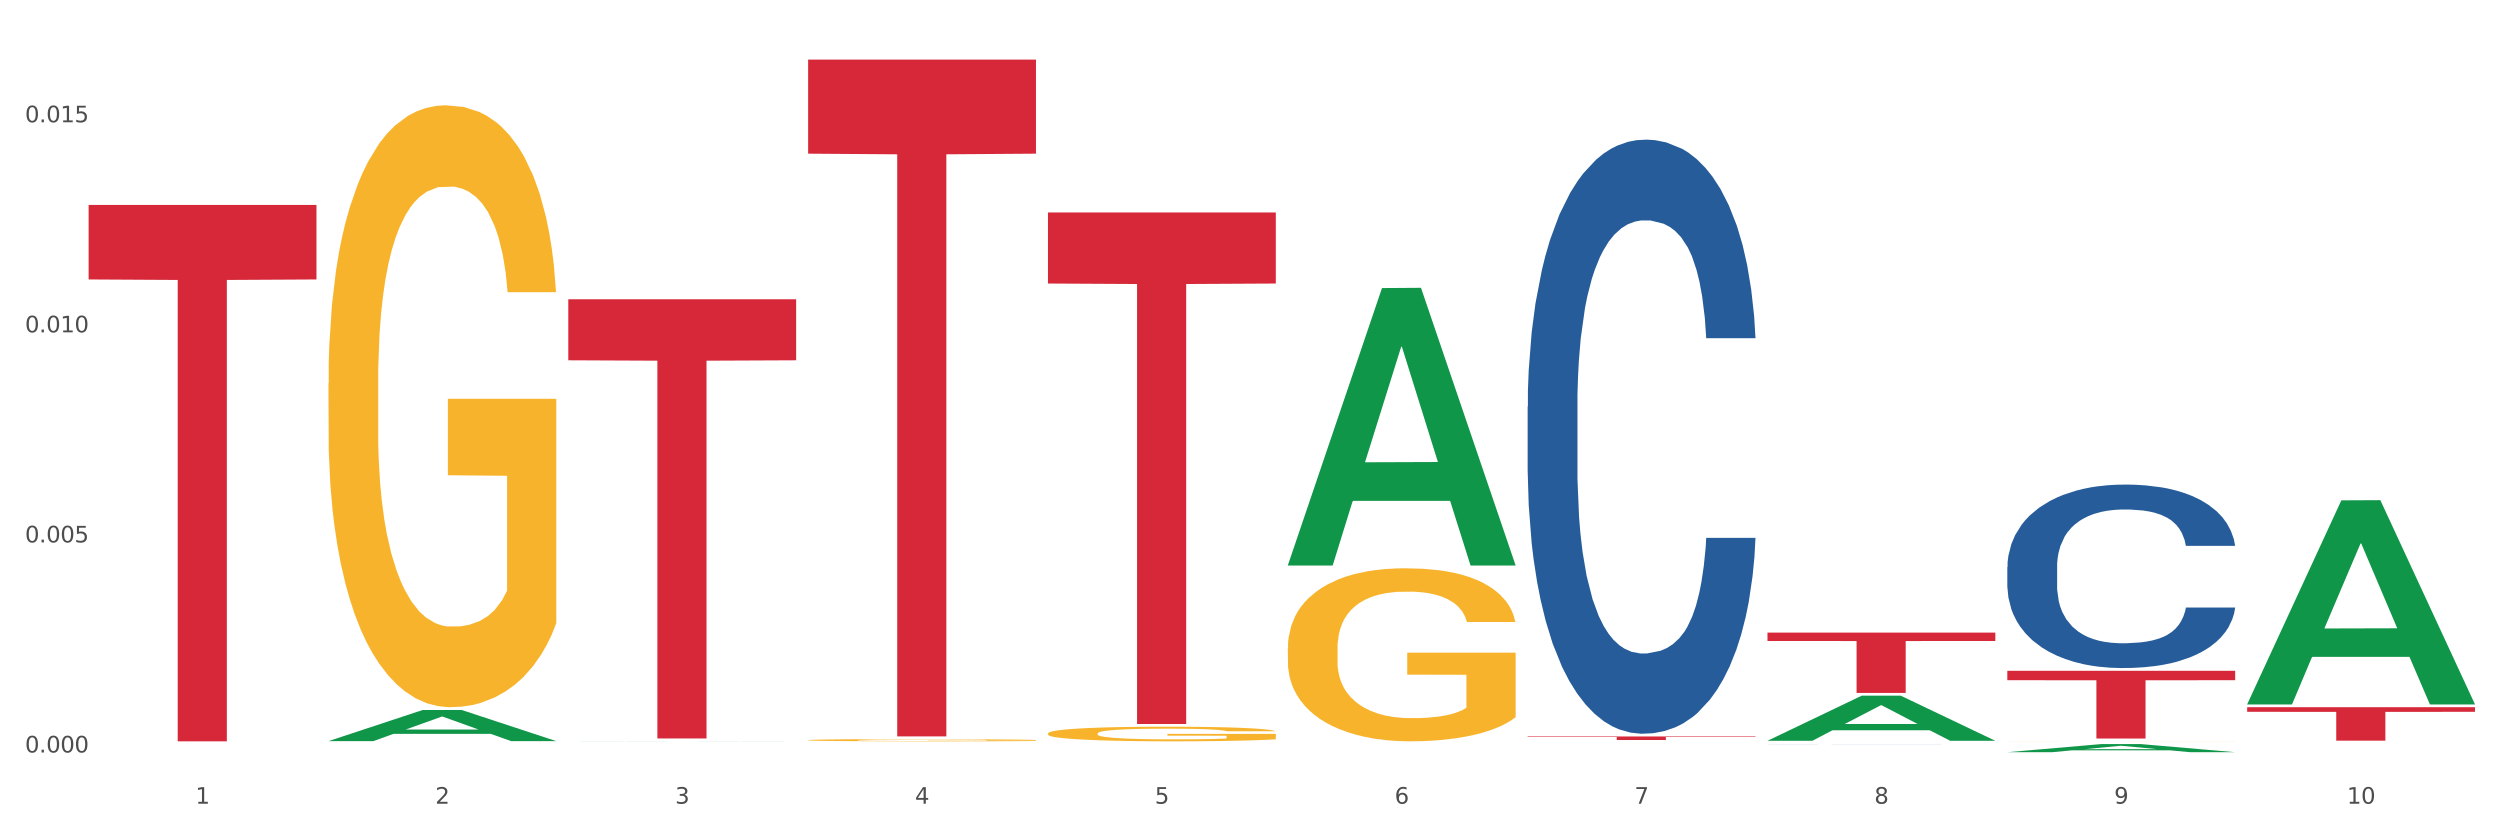 <?xml version="1.0" encoding="utf-8" standalone="no"?>
<!DOCTYPE svg PUBLIC "-//W3C//DTD SVG 1.1//EN"
  "http://www.w3.org/Graphics/SVG/1.1/DTD/svg11.dtd">
<svg xmlns:xlink="http://www.w3.org/1999/xlink" width="1080pt" height="360pt" viewBox="0 0 1080 360" xmlns="http://www.w3.org/2000/svg" version="1.1">
 <rect x="0" y="0" width="1080" height="360" fill="#333333" stroke="none"/>
 <defs>
  <style type="text/css">*{stroke-linejoin: round; stroke-linecap: butt}</style>
 </defs>
 <g id="figure_1">
  <g id="patch_1">
   <path d="M 0 360 
L 1080 360 
L 1080 0 
L 0 0 
z
" style="fill: #ffffff; stroke: #ffffff; stroke-linejoin: miter"/>
  </g>
  <g id="axes_1">
   <g id="matplotlib.axis_1">
    <g id="xtick_1">
     <g id="text_1">
      <!-- 1 -->
      <g style="fill: #4d4d4d" transform="translate(84.444 347.204) scale(0.096 -0.096)">
       <defs>
        <path id="DejaVuSans-31" d="M 794 531 
L 1825 531 
L 1825 4091 
L 703 3866 
L 703 4441 
L 1819 4666 
L 2450 4666 
L 2450 531 
L 3481 531 
L 3481 0 
L 794 0 
L 794 531 
z
" transform="scale(0.016)"/>
       </defs>
       <use xlink:href="#DejaVuSans-31"/>
      </g>
     </g>
    </g>
    <g id="xtick_2">
     <g id="text_2">
      <!-- 2 -->
      <g style="fill: #4d4d4d" transform="translate(188.053 347.204) scale(0.096 -0.096)">
       <defs>
        <path id="DejaVuSans-32" d="M 1228 531 
L 3431 531 
L 3431 0 
L 469 0 
L 469 531 
Q 828 903 1448 1529 
Q 2069 2156 2228 2338 
Q 2531 2678 2651 2914 
Q 2772 3150 2772 3378 
Q 2772 3750 2511 3984 
Q 2250 4219 1831 4219 
Q 1534 4219 1204 4116 
Q 875 4013 500 3803 
L 500 4441 
Q 881 4594 1212 4672 
Q 1544 4750 1819 4750 
Q 2544 4750 2975 4387 
Q 3406 4025 3406 3419 
Q 3406 3131 3298 2873 
Q 3191 2616 2906 2266 
Q 2828 2175 2409 1742 
Q 1991 1309 1228 531 
z
" transform="scale(0.016)"/>
       </defs>
       <use xlink:href="#DejaVuSans-32"/>
      </g>
     </g>
    </g>
    <g id="xtick_3">
     <g id="text_3">
      <!-- 3 -->
      <g style="fill: #4d4d4d" transform="translate(291.663 347.204) scale(0.096 -0.096)">
       <defs>
        <path id="DejaVuSans-33" d="M 2597 2516 
Q 3050 2419 3304 2112 
Q 3559 1806 3559 1356 
Q 3559 666 3084 287 
Q 2609 -91 1734 -91 
Q 1441 -91 1130 -33 
Q 819 25 488 141 
L 488 750 
Q 750 597 1062 519 
Q 1375 441 1716 441 
Q 2309 441 2620 675 
Q 2931 909 2931 1356 
Q 2931 1769 2642 2001 
Q 2353 2234 1838 2234 
L 1294 2234 
L 1294 2753 
L 1863 2753 
Q 2328 2753 2575 2939 
Q 2822 3125 2822 3475 
Q 2822 3834 2567 4026 
Q 2313 4219 1838 4219 
Q 1578 4219 1281 4162 
Q 984 4106 628 3988 
L 628 4550 
Q 988 4650 1302 4700 
Q 1616 4750 1894 4750 
Q 2613 4750 3031 4423 
Q 3450 4097 3450 3541 
Q 3450 3153 3228 2886 
Q 3006 2619 2597 2516 
z
" transform="scale(0.016)"/>
       </defs>
       <use xlink:href="#DejaVuSans-33"/>
      </g>
     </g>
    </g>
    <g id="xtick_4">
     <g id="text_4">
      <!-- 4 -->
      <g style="fill: #4d4d4d" transform="translate(395.273 347.204) scale(0.096 -0.096)">
       <defs>
        <path id="DejaVuSans-34" d="M 2419 4116 
L 825 1625 
L 2419 1625 
L 2419 4116 
z
M 2253 4666 
L 3047 4666 
L 3047 1625 
L 3713 1625 
L 3713 1100 
L 3047 1100 
L 3047 0 
L 2419 0 
L 2419 1100 
L 313 1100 
L 313 1709 
L 2253 4666 
z
" transform="scale(0.016)"/>
       </defs>
       <use xlink:href="#DejaVuSans-34"/>
      </g>
     </g>
    </g>
    <g id="xtick_5">
     <g id="text_5">
      <!-- 5 -->
      <g style="fill: #4d4d4d" transform="translate(498.883 347.204) scale(0.096 -0.096)">
       <defs>
        <path id="DejaVuSans-35" d="M 691 4666 
L 3169 4666 
L 3169 4134 
L 1269 4134 
L 1269 2991 
Q 1406 3038 1543 3061 
Q 1681 3084 1819 3084 
Q 2600 3084 3056 2656 
Q 3513 2228 3513 1497 
Q 3513 744 3044 326 
Q 2575 -91 1722 -91 
Q 1428 -91 1123 -41 
Q 819 9 494 109 
L 494 744 
Q 775 591 1075 516 
Q 1375 441 1709 441 
Q 2250 441 2565 725 
Q 2881 1009 2881 1497 
Q 2881 1984 2565 2268 
Q 2250 2553 1709 2553 
Q 1456 2553 1204 2497 
Q 953 2441 691 2322 
L 691 4666 
z
" transform="scale(0.016)"/>
       </defs>
       <use xlink:href="#DejaVuSans-35"/>
      </g>
     </g>
    </g>
    <g id="xtick_6">
     <g id="text_6">
      <!-- 6 -->
      <g style="fill: #4d4d4d" transform="translate(602.492 347.204) scale(0.096 -0.096)">
       <defs>
        <path id="DejaVuSans-36" d="M 2113 2584 
Q 1688 2584 1439 2293 
Q 1191 2003 1191 1497 
Q 1191 994 1439 701 
Q 1688 409 2113 409 
Q 2538 409 2786 701 
Q 3034 994 3034 1497 
Q 3034 2003 2786 2293 
Q 2538 2584 2113 2584 
z
M 3366 4563 
L 3366 3988 
Q 3128 4100 2886 4159 
Q 2644 4219 2406 4219 
Q 1781 4219 1451 3797 
Q 1122 3375 1075 2522 
Q 1259 2794 1537 2939 
Q 1816 3084 2150 3084 
Q 2853 3084 3261 2657 
Q 3669 2231 3669 1497 
Q 3669 778 3244 343 
Q 2819 -91 2113 -91 
Q 1303 -91 875 529 
Q 447 1150 447 2328 
Q 447 3434 972 4092 
Q 1497 4750 2381 4750 
Q 2619 4750 2861 4703 
Q 3103 4656 3366 4563 
z
" transform="scale(0.016)"/>
       </defs>
       <use xlink:href="#DejaVuSans-36"/>
      </g>
     </g>
    </g>
    <g id="xtick_7">
     <g id="text_7">
      <!-- 7 -->
      <g style="fill: #4d4d4d" transform="translate(706.102 347.204) scale(0.096 -0.096)">
       <defs>
        <path id="DejaVuSans-37" d="M 525 4666 
L 3525 4666 
L 3525 4397 
L 1831 0 
L 1172 0 
L 2766 4134 
L 525 4134 
L 525 4666 
z
" transform="scale(0.016)"/>
       </defs>
       <use xlink:href="#DejaVuSans-37"/>
      </g>
     </g>
    </g>
    <g id="xtick_8">
     <g id="text_8">
      <!-- 8 -->
      <g style="fill: #4d4d4d" transform="translate(809.712 347.204) scale(0.096 -0.096)">
       <defs>
        <path id="DejaVuSans-38" d="M 2034 2216 
Q 1584 2216 1326 1975 
Q 1069 1734 1069 1313 
Q 1069 891 1326 650 
Q 1584 409 2034 409 
Q 2484 409 2743 651 
Q 3003 894 3003 1313 
Q 3003 1734 2745 1975 
Q 2488 2216 2034 2216 
z
M 1403 2484 
Q 997 2584 770 2862 
Q 544 3141 544 3541 
Q 544 4100 942 4425 
Q 1341 4750 2034 4750 
Q 2731 4750 3128 4425 
Q 3525 4100 3525 3541 
Q 3525 3141 3298 2862 
Q 3072 2584 2669 2484 
Q 3125 2378 3379 2068 
Q 3634 1759 3634 1313 
Q 3634 634 3220 271 
Q 2806 -91 2034 -91 
Q 1263 -91 848 271 
Q 434 634 434 1313 
Q 434 1759 690 2068 
Q 947 2378 1403 2484 
z
M 1172 3481 
Q 1172 3119 1398 2916 
Q 1625 2713 2034 2713 
Q 2441 2713 2670 2916 
Q 2900 3119 2900 3481 
Q 2900 3844 2670 4047 
Q 2441 4250 2034 4250 
Q 1625 4250 1398 4047 
Q 1172 3844 1172 3481 
z
" transform="scale(0.016)"/>
       </defs>
       <use xlink:href="#DejaVuSans-38"/>
      </g>
     </g>
    </g>
    <g id="xtick_9">
     <g id="text_9">
      <!-- 9 -->
      <g style="fill: #4d4d4d" transform="translate(913.322 347.204) scale(0.096 -0.096)">
       <defs>
        <path id="DejaVuSans-39" d="M 703 97 
L 703 672 
Q 941 559 1184 500 
Q 1428 441 1663 441 
Q 2288 441 2617 861 
Q 2947 1281 2994 2138 
Q 2813 1869 2534 1725 
Q 2256 1581 1919 1581 
Q 1219 1581 811 2004 
Q 403 2428 403 3163 
Q 403 3881 828 4315 
Q 1253 4750 1959 4750 
Q 2769 4750 3195 4129 
Q 3622 3509 3622 2328 
Q 3622 1225 3098 567 
Q 2575 -91 1691 -91 
Q 1453 -91 1209 -44 
Q 966 3 703 97 
z
M 1959 2075 
Q 2384 2075 2632 2365 
Q 2881 2656 2881 3163 
Q 2881 3666 2632 3958 
Q 2384 4250 1959 4250 
Q 1534 4250 1286 3958 
Q 1038 3666 1038 3163 
Q 1038 2656 1286 2365 
Q 1534 2075 1959 2075 
z
" transform="scale(0.016)"/>
       </defs>
       <use xlink:href="#DejaVuSans-39"/>
      </g>
     </g>
    </g>
    <g id="xtick_10">
     <g id="text_10">
      <!-- 10 -->
      <g style="fill: #4d4d4d" transform="translate(1013.877 347.204) scale(0.096 -0.096)">
       <defs>
        <path id="DejaVuSans-30" d="M 2034 4250 
Q 1547 4250 1301 3770 
Q 1056 3291 1056 2328 
Q 1056 1369 1301 889 
Q 1547 409 2034 409 
Q 2525 409 2770 889 
Q 3016 1369 3016 2328 
Q 3016 3291 2770 3770 
Q 2525 4250 2034 4250 
z
M 2034 4750 
Q 2819 4750 3233 4129 
Q 3647 3509 3647 2328 
Q 3647 1150 3233 529 
Q 2819 -91 2034 -91 
Q 1250 -91 836 529 
Q 422 1150 422 2328 
Q 422 3509 836 4129 
Q 1250 4750 2034 4750 
z
" transform="scale(0.016)"/>
       </defs>
       <use xlink:href="#DejaVuSans-31"/>
       <use xlink:href="#DejaVuSans-30" transform="translate(63.623 0)"/>
      </g>
     </g>
    </g>
    <g id="xtick_11"/>
    <g id="xtick_12"/>
    <g id="xtick_13"/>
    <g id="xtick_14"/>
    <g id="xtick_15"/>
    <g id="xtick_16"/>
    <g id="xtick_17"/>
    <g id="xtick_18"/>
    <g id="xtick_19"/>
   </g>
   <g id="matplotlib.axis_2">
    <g id="ytick_1">
     <g id="text_11">
      <!-- 0.000 -->
      <g style="fill: #4d4d4d" transform="translate(10.8 325.079) scale(0.096 -0.096)">
       <defs>
        <path id="DejaVuSans-2e" d="M 684 794 
L 1344 794 
L 1344 0 
L 684 0 
L 684 794 
z
" transform="scale(0.016)"/>
       </defs>
       <use xlink:href="#DejaVuSans-30"/>
       <use xlink:href="#DejaVuSans-2e" transform="translate(63.623 0)"/>
       <use xlink:href="#DejaVuSans-30" transform="translate(95.41 0)"/>
       <use xlink:href="#DejaVuSans-30" transform="translate(159.033 0)"/>
       <use xlink:href="#DejaVuSans-30" transform="translate(222.656 0)"/>
      </g>
     </g>
    </g>
    <g id="ytick_2">
     <g id="text_12">
      <!-- 0.005 -->
      <g style="fill: #4d4d4d" transform="translate(10.8 234.329) scale(0.096 -0.096)">
       <use xlink:href="#DejaVuSans-30"/>
       <use xlink:href="#DejaVuSans-2e" transform="translate(63.623 0)"/>
       <use xlink:href="#DejaVuSans-30" transform="translate(95.41 0)"/>
       <use xlink:href="#DejaVuSans-30" transform="translate(159.033 0)"/>
       <use xlink:href="#DejaVuSans-35" transform="translate(222.656 0)"/>
      </g>
     </g>
    </g>
    <g id="ytick_3">
     <g id="text_13">
      <!-- 0.010 -->
      <g style="fill: #4d4d4d" transform="translate(10.8 143.579) scale(0.096 -0.096)">
       <use xlink:href="#DejaVuSans-30"/>
       <use xlink:href="#DejaVuSans-2e" transform="translate(63.623 0)"/>
       <use xlink:href="#DejaVuSans-30" transform="translate(95.41 0)"/>
       <use xlink:href="#DejaVuSans-31" transform="translate(159.033 0)"/>
       <use xlink:href="#DejaVuSans-30" transform="translate(222.656 0)"/>
      </g>
     </g>
    </g>
    <g id="ytick_4">
     <g id="text_14">
      <!-- 0.015 -->
      <g style="fill: #4d4d4d" transform="translate(10.8 52.83) scale(0.096 -0.096)">
       <use xlink:href="#DejaVuSans-30"/>
       <use xlink:href="#DejaVuSans-2e" transform="translate(63.623 0)"/>
       <use xlink:href="#DejaVuSans-30" transform="translate(95.41 0)"/>
       <use xlink:href="#DejaVuSans-31" transform="translate(159.033 0)"/>
       <use xlink:href="#DejaVuSans-35" transform="translate(222.656 0)"/>
      </g>
     </g>
    </g>
    <g id="ytick_5"/>
    <g id="ytick_6"/>
    <g id="ytick_7"/>
   </g>
   <g id="PolyCollection_1">
    <path d="M 141.893 320.147 
L 141.994 320.135 
L 182.584 306.719 
L 199.428 306.707 
L 240.322 320.172 
L 220.839 320.172 
L 212.011 317.037 
L 170.102 317.037 
L 169.798 317.087 
L 161.274 320.172 
L 141.893 320.172 
L 141.893 320.147 
L 175.379 315.166 
L 206.734 315.153 
L 191.209 309.577 
L 191.006 309.552 
L 190.803 309.59 
L 175.278 315.153 
L 175.379 315.166 
L 141.893 320.147 
z
" clip-path="url(#p081993f756)" style="fill: #109648"/>
    <path d="M 452.722 316.856 
L 452.838 316.85 
L 452.838 316.642 
L 453.071 316.464 
L 454.233 316.032 
L 455.976 315.675 
L 457.254 315.485 
L 458.532 315.329 
L 460.043 315.173 
L 461.903 315.012 
L 465.273 314.776 
L 467.364 314.655 
L 469.921 314.528 
L 474.569 314.344 
L 477.939 314.24 
L 481.426 314.154 
L 487.12 314.05 
L 490.839 314.004 
L 494.79 313.969 
L 499.554 313.946 
L 503.157 313.941 
L 511.059 313.958 
L 517.799 314.01 
L 521.053 314.05 
L 525.237 314.119 
L 527.445 314.165 
L 531.047 314.257 
L 534.766 314.378 
L 537.322 314.482 
L 541.157 314.678 
L 544.062 314.874 
L 546.735 315.116 
L 548.13 315.283 
L 549.176 315.438 
L 550.105 315.617 
L 551.035 315.899 
L 530.117 315.899 
L 529.304 315.698 
L 528.026 315.508 
L 526.166 315.323 
L 524.539 315.208 
L 521.75 315.064 
L 519.194 314.972 
L 516.521 314.903 
L 513.267 314.845 
L 510.71 314.816 
L 507.108 314.793 
L 500.019 314.799 
L 495.255 314.845 
L 492.001 314.903 
L 489.909 314.955 
L 488.05 315.012 
L 485.958 315.093 
L 483.517 315.214 
L 481.774 315.323 
L 480.031 315.461 
L 478.637 315.6 
L 477.358 315.761 
L 476.312 315.934 
L 475.499 316.112 
L 474.802 316.331 
L 474.221 316.694 
L 474.221 317.484 
L 474.453 317.662 
L 475.034 317.898 
L 475.731 318.077 
L 476.894 318.29 
L 477.939 318.434 
L 479.915 318.642 
L 482.123 318.814 
L 483.866 318.924 
L 485.609 319.016 
L 488.631 319.143 
L 492.001 319.246 
L 494.906 319.31 
L 498.857 319.367 
L 501.53 319.39 
L 503.854 319.402 
L 509.548 319.402 
L 513.616 319.385 
L 518.148 319.344 
L 521.634 319.292 
L 524.539 319.229 
L 527.793 319.125 
L 529.885 319.027 
L 529.885 317.823 
L 504.319 317.818 
L 504.319 317.017 
L 551.151 317.017 
L 551.151 319.367 
L 549.176 319.488 
L 546.968 319.598 
L 544.644 319.696 
L 541.157 319.817 
L 536.974 319.932 
L 533.255 320.013 
L 529.304 320.082 
L 524.656 320.145 
L 518.613 320.203 
L 514.894 320.226 
L 510.246 320.243 
L 504.784 320.249 
L 500.019 320.237 
L 495.371 320.208 
L 490.49 320.157 
L 485.725 320.082 
L 482.123 320.007 
L 478.52 319.915 
L 474.686 319.794 
L 471.664 319.678 
L 469.34 319.575 
L 466.783 319.442 
L 463.994 319.269 
L 461.903 319.114 
L 460.043 318.953 
L 458.068 318.745 
L 456.673 318.567 
L 455.279 318.342 
L 454.465 318.175 
L 453.535 317.916 
L 452.838 317.553 
L 452.722 316.856 
z
" clip-path="url(#p081993f756)" style="fill: #f7b32b"/>
    <path d="M 556.332 280.04 
L 556.448 279.972 
L 556.448 277.514 
L 556.68 275.398 
L 557.842 270.278 
L 559.586 266.046 
L 560.864 263.793 
L 562.142 261.95 
L 563.653 260.107 
L 565.512 258.195 
L 568.882 255.396 
L 570.974 253.963 
L 573.531 252.461 
L 578.179 250.276 
L 581.549 249.048 
L 585.035 248.024 
L 590.73 246.795 
L 594.448 246.249 
L 598.4 245.839 
L 603.164 245.566 
L 606.767 245.498 
L 614.669 245.703 
L 621.409 246.317 
L 624.663 246.795 
L 628.846 247.614 
L 631.054 248.16 
L 634.657 249.252 
L 638.375 250.686 
L 640.932 251.915 
L 644.767 254.236 
L 647.672 256.557 
L 650.345 259.424 
L 651.74 261.404 
L 652.785 263.247 
L 653.715 265.363 
L 654.645 268.708 
L 633.727 268.708 
L 632.914 266.319 
L 631.635 264.066 
L 629.776 261.882 
L 628.149 260.516 
L 625.36 258.81 
L 622.803 257.717 
L 620.131 256.898 
L 616.877 256.216 
L 614.32 255.874 
L 610.718 255.601 
L 603.629 255.669 
L 598.864 256.216 
L 595.61 256.898 
L 593.519 257.513 
L 591.659 258.195 
L 589.568 259.151 
L 587.127 260.585 
L 585.384 261.882 
L 583.641 263.52 
L 582.246 265.158 
L 580.968 267.07 
L 579.922 269.118 
L 579.109 271.234 
L 578.412 273.828 
L 577.83 278.129 
L 577.83 287.481 
L 578.063 289.597 
L 578.644 292.396 
L 579.341 294.513 
L 580.503 297.038 
L 581.549 298.745 
L 583.525 301.203 
L 585.733 303.251 
L 587.476 304.548 
L 589.219 305.64 
L 592.24 307.142 
L 595.61 308.371 
L 598.516 309.121 
L 602.467 309.804 
L 605.14 310.077 
L 607.464 310.214 
L 613.158 310.214 
L 617.225 310.009 
L 621.758 309.531 
L 625.244 308.917 
L 628.149 308.166 
L 631.403 306.937 
L 633.495 305.776 
L 633.495 291.509 
L 607.929 291.441 
L 607.929 281.952 
L 654.761 281.952 
L 654.761 309.804 
L 652.785 311.238 
L 650.577 312.535 
L 648.253 313.695 
L 644.767 315.129 
L 640.583 316.494 
L 636.865 317.45 
L 632.914 318.269 
L 628.265 319.02 
L 622.222 319.703 
L 618.504 319.976 
L 613.855 320.181 
L 608.394 320.249 
L 603.629 320.112 
L 598.981 319.771 
L 594.1 319.157 
L 589.335 318.269 
L 585.733 317.382 
L 582.13 316.289 
L 578.295 314.856 
L 575.274 313.491 
L 572.95 312.262 
L 570.393 310.692 
L 567.604 308.644 
L 565.512 306.8 
L 563.653 304.889 
L 561.677 302.431 
L 560.283 300.315 
L 558.888 297.653 
L 558.075 295.673 
L 557.145 292.601 
L 556.448 288.3 
L 556.332 280.04 
z
" clip-path="url(#p081993f756)" style="fill: #f7b32b"/>
    <path d="M 867.161 320.239 
L 867.277 320.239 
L 867.277 320.239 
L 867.51 320.238 
L 868.672 320.237 
L 870.415 320.236 
L 871.693 320.235 
L 872.971 320.235 
L 874.482 320.234 
L 876.342 320.234 
L 879.712 320.233 
L 881.803 320.233 
L 884.36 320.232 
L 889.008 320.232 
L 892.378 320.232 
L 895.865 320.231 
L 901.559 320.231 
L 905.278 320.231 
L 909.229 320.231 
L 913.993 320.231 
L 917.596 320.231 
L 925.498 320.231 
L 932.238 320.231 
L 935.492 320.231 
L 939.676 320.231 
L 941.884 320.231 
L 945.486 320.232 
L 949.205 320.232 
L 951.761 320.232 
L 955.596 320.233 
L 958.501 320.233 
L 961.174 320.234 
L 962.569 320.235 
L 963.615 320.235 
L 964.544 320.236 
L 965.474 320.236 
L 944.556 320.236 
L 943.743 320.236 
L 942.465 320.235 
L 940.605 320.235 
L 938.978 320.234 
L 936.189 320.234 
L 933.633 320.234 
L 930.96 320.234 
L 927.706 320.233 
L 925.149 320.233 
L 921.547 320.233 
L 914.458 320.233 
L 909.694 320.233 
L 906.44 320.234 
L 904.348 320.234 
L 902.489 320.234 
L 900.397 320.234 
L 897.956 320.234 
L 896.213 320.235 
L 894.47 320.235 
L 893.076 320.236 
L 891.797 320.236 
L 890.751 320.236 
L 889.938 320.237 
L 889.241 320.238 
L 888.66 320.239 
L 888.66 320.241 
L 888.892 320.241 
L 889.473 320.242 
L 890.17 320.243 
L 891.333 320.243 
L 892.378 320.244 
L 894.354 320.244 
L 896.562 320.245 
L 898.305 320.245 
L 900.048 320.245 
L 903.07 320.246 
L 906.44 320.246 
L 909.345 320.246 
L 913.296 320.246 
L 915.969 320.246 
L 918.293 320.246 
L 923.987 320.246 
L 928.055 320.246 
L 932.587 320.246 
L 936.073 320.246 
L 938.978 320.246 
L 942.232 320.246 
L 944.324 320.245 
L 944.324 320.242 
L 918.758 320.242 
L 918.758 320.24 
L 965.59 320.24 
L 965.59 320.246 
L 963.615 320.247 
L 961.407 320.247 
L 959.083 320.247 
L 955.596 320.248 
L 951.413 320.248 
L 947.694 320.248 
L 943.743 320.248 
L 939.095 320.249 
L 933.052 320.249 
L 929.333 320.249 
L 924.685 320.249 
L 919.223 320.249 
L 914.458 320.249 
L 909.81 320.249 
L 904.929 320.249 
L 900.164 320.248 
L 896.562 320.248 
L 892.959 320.248 
L 889.125 320.248 
L 886.103 320.247 
L 883.779 320.247 
L 881.222 320.247 
L 878.433 320.246 
L 876.342 320.246 
L 874.482 320.245 
L 872.507 320.245 
L 871.112 320.244 
L 869.718 320.243 
L 868.904 320.243 
L 867.974 320.242 
L 867.277 320.241 
L 867.161 320.239 
z
" clip-path="url(#p081993f756)" style="fill: #f7b32b"/>
    <path d="M 38.283 88.52 
L 136.712 88.52 
L 136.712 120.722 
L 97.994 120.94 
L 97.994 320.249 
L 76.768 320.249 
L 76.768 120.94 
L 38.283 120.722 
L 38.283 88.737 
L 38.283 88.52 
z
" clip-path="url(#p081993f756)" style="fill: #d62839"/>
    <path d="M 245.502 129.277 
L 343.932 129.277 
L 343.932 155.643 
L 305.213 155.821 
L 305.213 319.007 
L 283.988 319.007 
L 283.988 155.821 
L 245.502 155.643 
L 245.502 129.455 
L 245.502 129.277 
z
" clip-path="url(#p081993f756)" style="fill: #d62839"/>
    <path d="M 349.112 25.759 
L 447.542 25.759 
L 447.542 66.387 
L 408.823 66.662 
L 408.823 318.115 
L 387.598 318.115 
L 387.598 66.662 
L 349.112 66.387 
L 349.112 26.034 
L 349.112 25.759 
z
" clip-path="url(#p081993f756)" style="fill: #d62839"/>
    <path d="M 452.722 91.777 
L 551.151 91.777 
L 551.151 122.486 
L 512.433 122.693 
L 512.433 312.758 
L 491.207 312.758 
L 491.207 122.693 
L 452.722 122.486 
L 452.722 91.984 
L 452.722 91.777 
z
" clip-path="url(#p081993f756)" style="fill: #d62839"/>
    <path d="M 659.941 318.167 
L 758.371 318.167 
L 758.371 318.376 
L 719.652 318.377 
L 719.652 319.673 
L 698.427 319.673 
L 698.427 318.377 
L 659.941 318.376 
L 659.941 318.168 
L 659.941 318.167 
z
" clip-path="url(#p081993f756)" style="fill: #d62839"/>
    <path d="M 763.551 273.287 
L 861.981 273.287 
L 861.981 276.907 
L 823.262 276.931 
L 823.262 299.338 
L 802.037 299.338 
L 802.037 276.931 
L 763.551 276.907 
L 763.551 273.311 
L 763.551 273.287 
z
" clip-path="url(#p081993f756)" style="fill: #d62839"/>
    <path d="M 867.161 289.782 
L 965.59 289.782 
L 965.59 293.849 
L 926.872 293.877 
L 926.872 319.048 
L 905.646 319.048 
L 905.646 293.877 
L 867.161 293.849 
L 867.161 289.81 
L 867.161 289.782 
z
" clip-path="url(#p081993f756)" style="fill: #d62839"/>
    <path d="M 970.771 305.497 
L 1069.2 305.497 
L 1069.2 307.507 
L 1030.481 307.521 
L 1030.481 319.96 
L 1009.256 319.96 
L 1009.256 307.521 
L 970.771 307.507 
L 970.771 305.511 
L 970.771 305.497 
z
" clip-path="url(#p081993f756)" style="fill: #d62839"/>
    <path d="M 867.161 244.948 
L 867.277 244.875 
L 867.277 242.848 
L 867.626 240.098 
L 868.906 235.03 
L 870.535 231.193 
L 873.327 226.705 
L 874.84 224.823 
L 876.818 222.724 
L 880.89 219.321 
L 885.544 216.426 
L 888.801 214.833 
L 891.245 213.82 
L 896.713 212.01 
L 899.854 211.214 
L 903.112 210.562 
L 905.904 210.128 
L 910.558 209.621 
L 914.281 209.404 
L 918.586 209.331 
L 922.193 209.404 
L 926.963 209.693 
L 933.944 210.562 
L 936.62 211.069 
L 940.227 211.937 
L 943.95 213.096 
L 946.975 214.254 
L 950.465 215.919 
L 954.072 218.091 
L 957.562 220.842 
L 960.006 223.375 
L 961.984 226.054 
L 963.729 229.311 
L 965.009 232.858 
L 965.59 235.826 
L 944.299 235.826 
L 943.717 233.148 
L 942.554 230.252 
L 941.39 228.298 
L 940.11 226.705 
L 938.132 224.895 
L 936.387 223.737 
L 933.479 222.362 
L 930.803 221.493 
L 928.592 220.986 
L 925.916 220.552 
L 920.215 220.118 
L 916.143 220.118 
L 913.583 220.262 
L 910.442 220.624 
L 907.766 221.131 
L 904.625 222 
L 902.181 222.941 
L 899.738 224.172 
L 898.342 225.04 
L 896.248 226.633 
L 894.851 227.936 
L 892.99 230.18 
L 891.943 231.773 
L 890.081 235.899 
L 889.267 238.939 
L 888.918 241.039 
L 888.685 243.355 
L 888.685 254.648 
L 889.383 259.715 
L 889.965 261.887 
L 890.896 264.348 
L 892.641 267.534 
L 895.201 270.646 
L 897.877 272.891 
L 900.087 274.266 
L 902.181 275.28 
L 904.276 276.076 
L 906.835 276.8 
L 908.929 277.234 
L 912.071 277.668 
L 915.794 277.886 
L 918.703 277.886 
L 924.636 277.524 
L 927.312 277.162 
L 929.872 276.655 
L 932.664 275.859 
L 934.875 274.99 
L 936.155 274.338 
L 938.249 272.963 
L 939.878 271.515 
L 941.274 269.85 
L 942.205 268.402 
L 943.252 266.231 
L 944.066 263.769 
L 944.299 262.466 
L 965.59 262.466 
L 965.125 265.072 
L 964.31 267.606 
L 962.682 271.008 
L 961.402 272.963 
L 959.424 275.352 
L 957.33 277.379 
L 954.421 279.623 
L 951.745 281.288 
L 948.953 282.736 
L 945.928 284.039 
L 940.459 285.849 
L 938.481 286.355 
L 934.293 287.224 
L 931.035 287.731 
L 926.265 288.237 
L 921.379 288.527 
L 916.259 288.599 
L 911.722 288.455 
L 906.719 288.02 
L 903.577 287.586 
L 900.087 286.934 
L 896.015 285.921 
L 892.176 284.69 
L 888.569 283.243 
L 885.195 281.578 
L 882.053 279.695 
L 877.981 276.583 
L 874.956 273.542 
L 872.746 270.719 
L 871.233 268.33 
L 869.721 265.29 
L 868.906 263.19 
L 867.626 258.123 
L 867.161 253.417 
L 867.161 244.948 
z
" clip-path="url(#p081993f756)" style="fill: #255c99"/>
    <path d="M 763.551 321.454 
L 763.668 321.454 
L 763.668 321.453 
L 764.017 321.451 
L 765.296 321.448 
L 766.925 321.445 
L 769.718 321.442 
L 771.23 321.441 
L 773.208 321.44 
L 777.28 321.438 
L 781.934 321.436 
L 785.192 321.435 
L 787.635 321.434 
L 793.103 321.433 
L 796.245 321.433 
L 799.502 321.432 
L 802.295 321.432 
L 806.949 321.432 
L 810.672 321.432 
L 814.976 321.431 
L 818.583 321.432 
L 823.353 321.432 
L 830.334 321.432 
L 833.01 321.433 
L 836.617 321.433 
L 840.34 321.434 
L 843.365 321.435 
L 846.855 321.436 
L 850.462 321.437 
L 853.953 321.439 
L 856.396 321.44 
L 858.374 321.442 
L 860.119 321.444 
L 861.399 321.446 
L 861.981 321.448 
L 840.689 321.448 
L 840.107 321.447 
L 838.944 321.445 
L 837.78 321.443 
L 836.501 321.442 
L 834.523 321.441 
L 832.777 321.441 
L 829.869 321.44 
L 827.193 321.439 
L 824.982 321.439 
L 822.306 321.439 
L 816.605 321.438 
L 812.533 321.438 
L 809.974 321.438 
L 806.832 321.439 
L 804.156 321.439 
L 801.015 321.439 
L 798.572 321.44 
L 796.128 321.441 
L 794.732 321.441 
L 792.638 321.442 
L 791.242 321.443 
L 789.38 321.445 
L 788.333 321.446 
L 786.472 321.448 
L 785.657 321.45 
L 785.308 321.451 
L 785.075 321.453 
L 785.075 321.46 
L 785.773 321.463 
L 786.355 321.465 
L 787.286 321.466 
L 789.031 321.468 
L 791.591 321.47 
L 794.267 321.472 
L 796.477 321.472 
L 798.572 321.473 
L 800.666 321.474 
L 803.225 321.474 
L 805.32 321.474 
L 808.461 321.475 
L 812.184 321.475 
L 815.093 321.475 
L 821.026 321.475 
L 823.702 321.474 
L 826.262 321.474 
L 829.054 321.473 
L 831.265 321.473 
L 832.545 321.473 
L 834.639 321.472 
L 836.268 321.471 
L 837.664 321.47 
L 838.595 321.469 
L 839.642 321.467 
L 840.456 321.466 
L 840.689 321.465 
L 861.981 321.465 
L 861.515 321.467 
L 860.701 321.468 
L 859.072 321.47 
L 857.792 321.472 
L 855.814 321.473 
L 853.72 321.474 
L 850.811 321.476 
L 848.135 321.477 
L 845.343 321.478 
L 842.318 321.479 
L 836.85 321.48 
L 834.872 321.48 
L 830.683 321.481 
L 827.426 321.481 
L 822.655 321.481 
L 817.769 321.481 
L 812.65 321.482 
L 808.112 321.481 
L 803.109 321.481 
L 799.968 321.481 
L 796.477 321.48 
L 792.405 321.48 
L 788.566 321.479 
L 784.959 321.478 
L 781.585 321.477 
L 778.444 321.476 
L 774.371 321.474 
L 771.346 321.472 
L 769.136 321.47 
L 767.623 321.469 
L 766.111 321.467 
L 765.296 321.465 
L 764.017 321.462 
L 763.551 321.459 
L 763.551 321.454 
z
" clip-path="url(#p081993f756)" style="fill: #255c99"/>
    <path d="M 659.941 175.641 
L 660.058 175.407 
L 660.058 168.843 
L 660.407 159.936 
L 661.687 143.528 
L 663.316 131.105 
L 666.108 116.572 
L 667.62 110.478 
L 669.598 103.68 
L 673.67 92.663 
L 678.324 83.287 
L 681.582 78.131 
L 684.025 74.849 
L 689.494 68.989 
L 692.635 66.411 
L 695.893 64.301 
L 698.685 62.895 
L 703.339 61.254 
L 707.062 60.551 
L 711.367 60.316 
L 714.973 60.551 
L 719.744 61.488 
L 726.724 64.301 
L 729.4 65.942 
L 733.007 68.755 
L 736.73 72.505 
L 739.755 76.255 
L 743.246 81.647 
L 746.852 88.679 
L 750.343 97.586 
L 752.786 105.79 
L 754.764 114.463 
L 756.509 125.011 
L 757.789 136.496 
L 758.371 146.107 
L 737.079 146.107 
L 736.498 137.434 
L 735.334 128.058 
L 734.171 121.729 
L 732.891 116.572 
L 730.913 110.712 
L 729.168 106.962 
L 726.259 102.508 
L 723.583 99.695 
L 721.373 98.055 
L 718.697 96.648 
L 712.996 95.242 
L 708.923 95.242 
L 706.364 95.711 
L 703.222 96.883 
L 700.546 98.523 
L 697.405 101.336 
L 694.962 104.383 
L 692.519 108.368 
L 691.122 111.181 
L 689.028 116.338 
L 687.632 120.557 
L 685.77 127.823 
L 684.723 132.98 
L 682.862 146.341 
L 682.047 156.186 
L 681.698 162.983 
L 681.466 170.484 
L 681.466 207.051 
L 682.164 223.459 
L 682.745 230.49 
L 683.676 238.46 
L 685.421 248.774 
L 687.981 258.853 
L 690.657 266.119 
L 692.868 270.573 
L 694.962 273.854 
L 697.056 276.433 
L 699.616 278.777 
L 701.71 280.183 
L 704.851 281.59 
L 708.574 282.293 
L 711.483 282.293 
L 717.417 281.121 
L 720.093 279.949 
L 722.652 278.308 
L 725.445 275.73 
L 727.655 272.917 
L 728.935 270.807 
L 731.029 266.354 
L 732.658 261.666 
L 734.054 256.274 
L 734.985 251.586 
L 736.032 244.554 
L 736.847 236.585 
L 737.079 232.366 
L 758.371 232.366 
L 757.905 240.804 
L 757.091 249.008 
L 755.462 260.025 
L 754.182 266.354 
L 752.204 274.089 
L 750.11 280.652 
L 747.201 287.918 
L 744.526 293.31 
L 741.733 297.998 
L 738.708 302.217 
L 733.24 308.077 
L 731.262 309.718 
L 727.074 312.53 
L 723.816 314.171 
L 719.046 315.812 
L 714.159 316.75 
L 709.04 316.984 
L 704.502 316.515 
L 699.499 315.109 
L 696.358 313.702 
L 692.868 311.593 
L 688.795 308.311 
L 684.956 304.326 
L 681.349 299.638 
L 677.975 294.247 
L 674.834 288.153 
L 670.762 278.074 
L 667.737 268.229 
L 665.526 259.087 
L 664.014 251.352 
L 662.501 241.507 
L 661.687 234.71 
L 660.407 218.302 
L 659.941 203.066 
L 659.941 175.641 
z
" clip-path="url(#p081993f756)" style="fill: #255c99"/>
    <path d="M 349.112 319.737 
L 349.228 319.736 
L 349.228 319.705 
L 349.461 319.678 
L 350.623 319.613 
L 352.366 319.559 
L 353.644 319.531 
L 354.923 319.507 
L 356.433 319.484 
L 358.293 319.459 
L 361.663 319.424 
L 363.755 319.405 
L 366.311 319.386 
L 370.96 319.359 
L 374.33 319.343 
L 377.816 319.33 
L 383.51 319.314 
L 387.229 319.307 
L 391.18 319.302 
L 395.945 319.299 
L 399.547 319.298 
L 407.449 319.3 
L 414.189 319.308 
L 417.443 319.314 
L 421.627 319.325 
L 423.835 319.332 
L 427.437 319.346 
L 431.156 319.364 
L 433.713 319.379 
L 437.548 319.409 
L 440.453 319.438 
L 443.126 319.475 
L 444.52 319.5 
L 445.566 319.524 
L 446.496 319.55 
L 447.425 319.593 
L 426.508 319.593 
L 425.694 319.563 
L 424.416 319.534 
L 422.557 319.506 
L 420.93 319.489 
L 418.141 319.467 
L 415.584 319.453 
L 412.911 319.443 
L 409.657 319.434 
L 407.101 319.43 
L 403.498 319.426 
L 396.409 319.427 
L 391.645 319.434 
L 388.391 319.443 
L 386.299 319.451 
L 384.44 319.459 
L 382.348 319.471 
L 379.908 319.49 
L 378.165 319.506 
L 376.421 319.527 
L 375.027 319.548 
L 373.749 319.572 
L 372.703 319.598 
L 371.889 319.625 
L 371.192 319.658 
L 370.611 319.713 
L 370.611 319.832 
L 370.843 319.859 
L 371.424 319.894 
L 372.122 319.921 
L 373.284 319.954 
L 374.33 319.975 
L 376.305 320.006 
L 378.513 320.033 
L 380.256 320.049 
L 381.999 320.063 
L 385.021 320.082 
L 388.391 320.098 
L 391.296 320.107 
L 395.247 320.116 
L 397.92 320.119 
L 400.244 320.121 
L 405.939 320.121 
L 410.006 320.119 
L 414.538 320.112 
L 418.024 320.105 
L 420.93 320.095 
L 424.183 320.079 
L 426.275 320.065 
L 426.275 319.883 
L 400.709 319.882 
L 400.709 319.762 
L 447.542 319.762 
L 447.542 320.116 
L 445.566 320.134 
L 443.358 320.151 
L 441.034 320.165 
L 437.548 320.184 
L 433.364 320.201 
L 429.645 320.213 
L 425.694 320.224 
L 421.046 320.233 
L 415.003 320.242 
L 411.284 320.245 
L 406.636 320.248 
L 401.174 320.249 
L 396.409 320.247 
L 391.761 320.243 
L 386.88 320.235 
L 382.116 320.224 
L 378.513 320.212 
L 374.911 320.198 
L 371.076 320.18 
L 368.054 320.163 
L 365.73 320.147 
L 363.174 320.127 
L 360.385 320.101 
L 358.293 320.078 
L 356.433 320.053 
L 354.458 320.022 
L 353.063 319.995 
L 351.669 319.961 
L 350.855 319.936 
L 349.926 319.897 
L 349.228 319.842 
L 349.112 319.737 
z
" clip-path="url(#p081993f756)" style="fill: #f7b32b"/>
    <path d="M 141.893 165.643 
L 142.009 165.406 
L 142.009 156.856 
L 142.241 149.494 
L 143.403 131.682 
L 145.147 116.958 
L 146.425 109.121 
L 147.703 102.709 
L 149.214 96.296 
L 151.073 89.647 
L 154.443 79.91 
L 156.535 74.922 
L 159.092 69.698 
L 163.74 62.098 
L 167.11 57.823 
L 170.596 54.261 
L 176.291 49.986 
L 180.009 48.086 
L 183.961 46.661 
L 188.725 45.711 
L 192.328 45.474 
L 200.23 46.186 
L 206.97 48.324 
L 210.224 49.986 
L 214.407 52.836 
L 216.615 54.736 
L 220.218 58.536 
L 223.937 63.523 
L 226.493 67.798 
L 230.328 75.872 
L 233.233 83.947 
L 235.906 93.922 
L 237.301 100.809 
L 238.346 107.221 
L 239.276 114.583 
L 240.206 126.22 
L 219.288 126.22 
L 218.475 117.908 
L 217.196 110.071 
L 215.337 102.471 
L 213.71 97.721 
L 210.921 91.784 
L 208.364 87.984 
L 205.692 85.134 
L 202.438 82.76 
L 199.881 81.572 
L 196.279 80.622 
L 189.19 80.86 
L 184.425 82.76 
L 181.171 85.134 
L 179.08 87.272 
L 177.22 89.647 
L 175.129 92.972 
L 172.688 97.959 
L 170.945 102.471 
L 169.202 108.171 
L 167.807 113.871 
L 166.529 120.52 
L 165.483 127.645 
L 164.67 135.007 
L 163.973 144.032 
L 163.391 158.993 
L 163.391 191.529 
L 163.624 198.892 
L 164.205 208.629 
L 164.902 215.991 
L 166.064 224.778 
L 167.11 230.715 
L 169.086 239.265 
L 171.294 246.389 
L 173.037 250.902 
L 174.78 254.701 
L 177.801 259.926 
L 181.171 264.201 
L 184.077 266.813 
L 188.028 269.188 
L 190.701 270.138 
L 193.025 270.613 
L 198.719 270.613 
L 202.786 269.901 
L 207.319 268.238 
L 210.805 266.101 
L 213.71 263.489 
L 216.964 259.214 
L 219.056 255.176 
L 219.056 205.541 
L 193.49 205.304 
L 193.49 172.293 
L 240.322 172.293 
L 240.322 269.188 
L 238.346 274.176 
L 236.138 278.688 
L 233.814 282.725 
L 230.328 287.712 
L 226.144 292.462 
L 222.426 295.787 
L 218.475 298.637 
L 213.826 301.249 
L 207.783 303.624 
L 204.065 304.574 
L 199.416 305.287 
L 193.955 305.524 
L 189.19 305.049 
L 184.542 303.862 
L 179.661 301.724 
L 174.896 298.637 
L 171.294 295.55 
L 167.691 291.75 
L 163.856 286.762 
L 160.835 282.013 
L 158.511 277.738 
L 155.954 272.276 
L 153.165 265.151 
L 151.073 258.739 
L 149.214 252.089 
L 147.238 243.54 
L 145.844 236.177 
L 144.449 226.915 
L 143.636 220.028 
L 142.706 209.341 
L 142.009 194.379 
L 141.893 165.643 
z
" clip-path="url(#p081993f756)" style="fill: #f7b32b"/>
    <path d="M 245.502 320.249 
L 245.604 320.249 
L 286.193 320.19 
L 303.038 320.19 
L 343.932 320.249 
L 324.449 320.249 
L 315.621 320.235 
L 273.712 320.235 
L 273.408 320.235 
L 264.884 320.249 
L 245.502 320.249 
L 245.502 320.249 
L 278.989 320.227 
L 310.344 320.227 
L 294.819 320.202 
L 294.616 320.202 
L 294.413 320.203 
L 278.887 320.227 
L 278.989 320.227 
L 245.502 320.249 
z
" clip-path="url(#p081993f756)" style="fill: #109648"/>
    <path d="M 556.332 244.09 
L 556.433 243.977 
L 597.023 124.444 
L 613.867 124.332 
L 654.761 244.315 
L 635.278 244.315 
L 626.45 216.375 
L 584.541 216.375 
L 584.237 216.826 
L 575.713 244.315 
L 556.332 244.315 
L 556.332 244.09 
L 589.818 199.702 
L 621.173 199.589 
L 605.648 149.906 
L 605.445 149.68 
L 605.242 150.018 
L 589.717 199.589 
L 589.818 199.702 
L 556.332 244.09 
z
" clip-path="url(#p081993f756)" style="fill: #109648"/>
    <path d="M 763.551 319.994 
L 763.653 319.975 
L 804.242 300.539 
L 821.087 300.52 
L 861.981 320.03 
L 842.498 320.03 
L 833.669 315.487 
L 791.761 315.487 
L 791.456 315.561 
L 782.933 320.03 
L 763.551 320.03 
L 763.551 319.994 
L 797.037 312.776 
L 828.393 312.758 
L 812.867 304.679 
L 812.664 304.642 
L 812.461 304.697 
L 796.936 312.758 
L 797.037 312.776 
L 763.551 319.994 
z
" clip-path="url(#p081993f756)" style="fill: #109648"/>
    <path d="M 970.771 304.149 
L 970.872 304.066 
L 1011.462 216.148 
L 1028.306 216.066 
L 1069.2 304.315 
L 1049.717 304.315 
L 1040.889 283.765 
L 998.98 283.765 
L 998.676 284.096 
L 990.152 304.315 
L 970.771 304.315 
L 970.771 304.149 
L 1004.257 271.501 
L 1035.612 271.418 
L 1020.087 234.876 
L 1019.884 234.71 
L 1019.681 234.958 
L 1004.156 271.418 
L 1004.257 271.501 
L 970.771 304.149 
z
" clip-path="url(#p081993f756)" style="fill: #109648"/>
    <path d="M 867.161 324.943 
L 867.262 324.94 
L 907.852 321.435 
L 924.696 321.431 
L 965.59 324.95 
L 946.107 324.95 
L 937.279 324.13 
L 895.371 324.13 
L 895.066 324.143 
L 886.542 324.95 
L 867.161 324.95 
L 867.161 324.943 
L 900.647 323.641 
L 932.003 323.638 
L 916.477 322.181 
L 916.274 322.175 
L 916.071 322.185 
L 900.546 323.638 
L 900.647 323.641 
L 867.161 324.943 
z
" clip-path="url(#p081993f756)" style="fill: #109648"/>
   </g>
  </g>
 </g>
 <defs>
  <clipPath id="p081993f756">
   <rect x="38.283" y="10.8" width="1030.917" height="329.109"/>
  </clipPath>
 </defs>
</svg>
